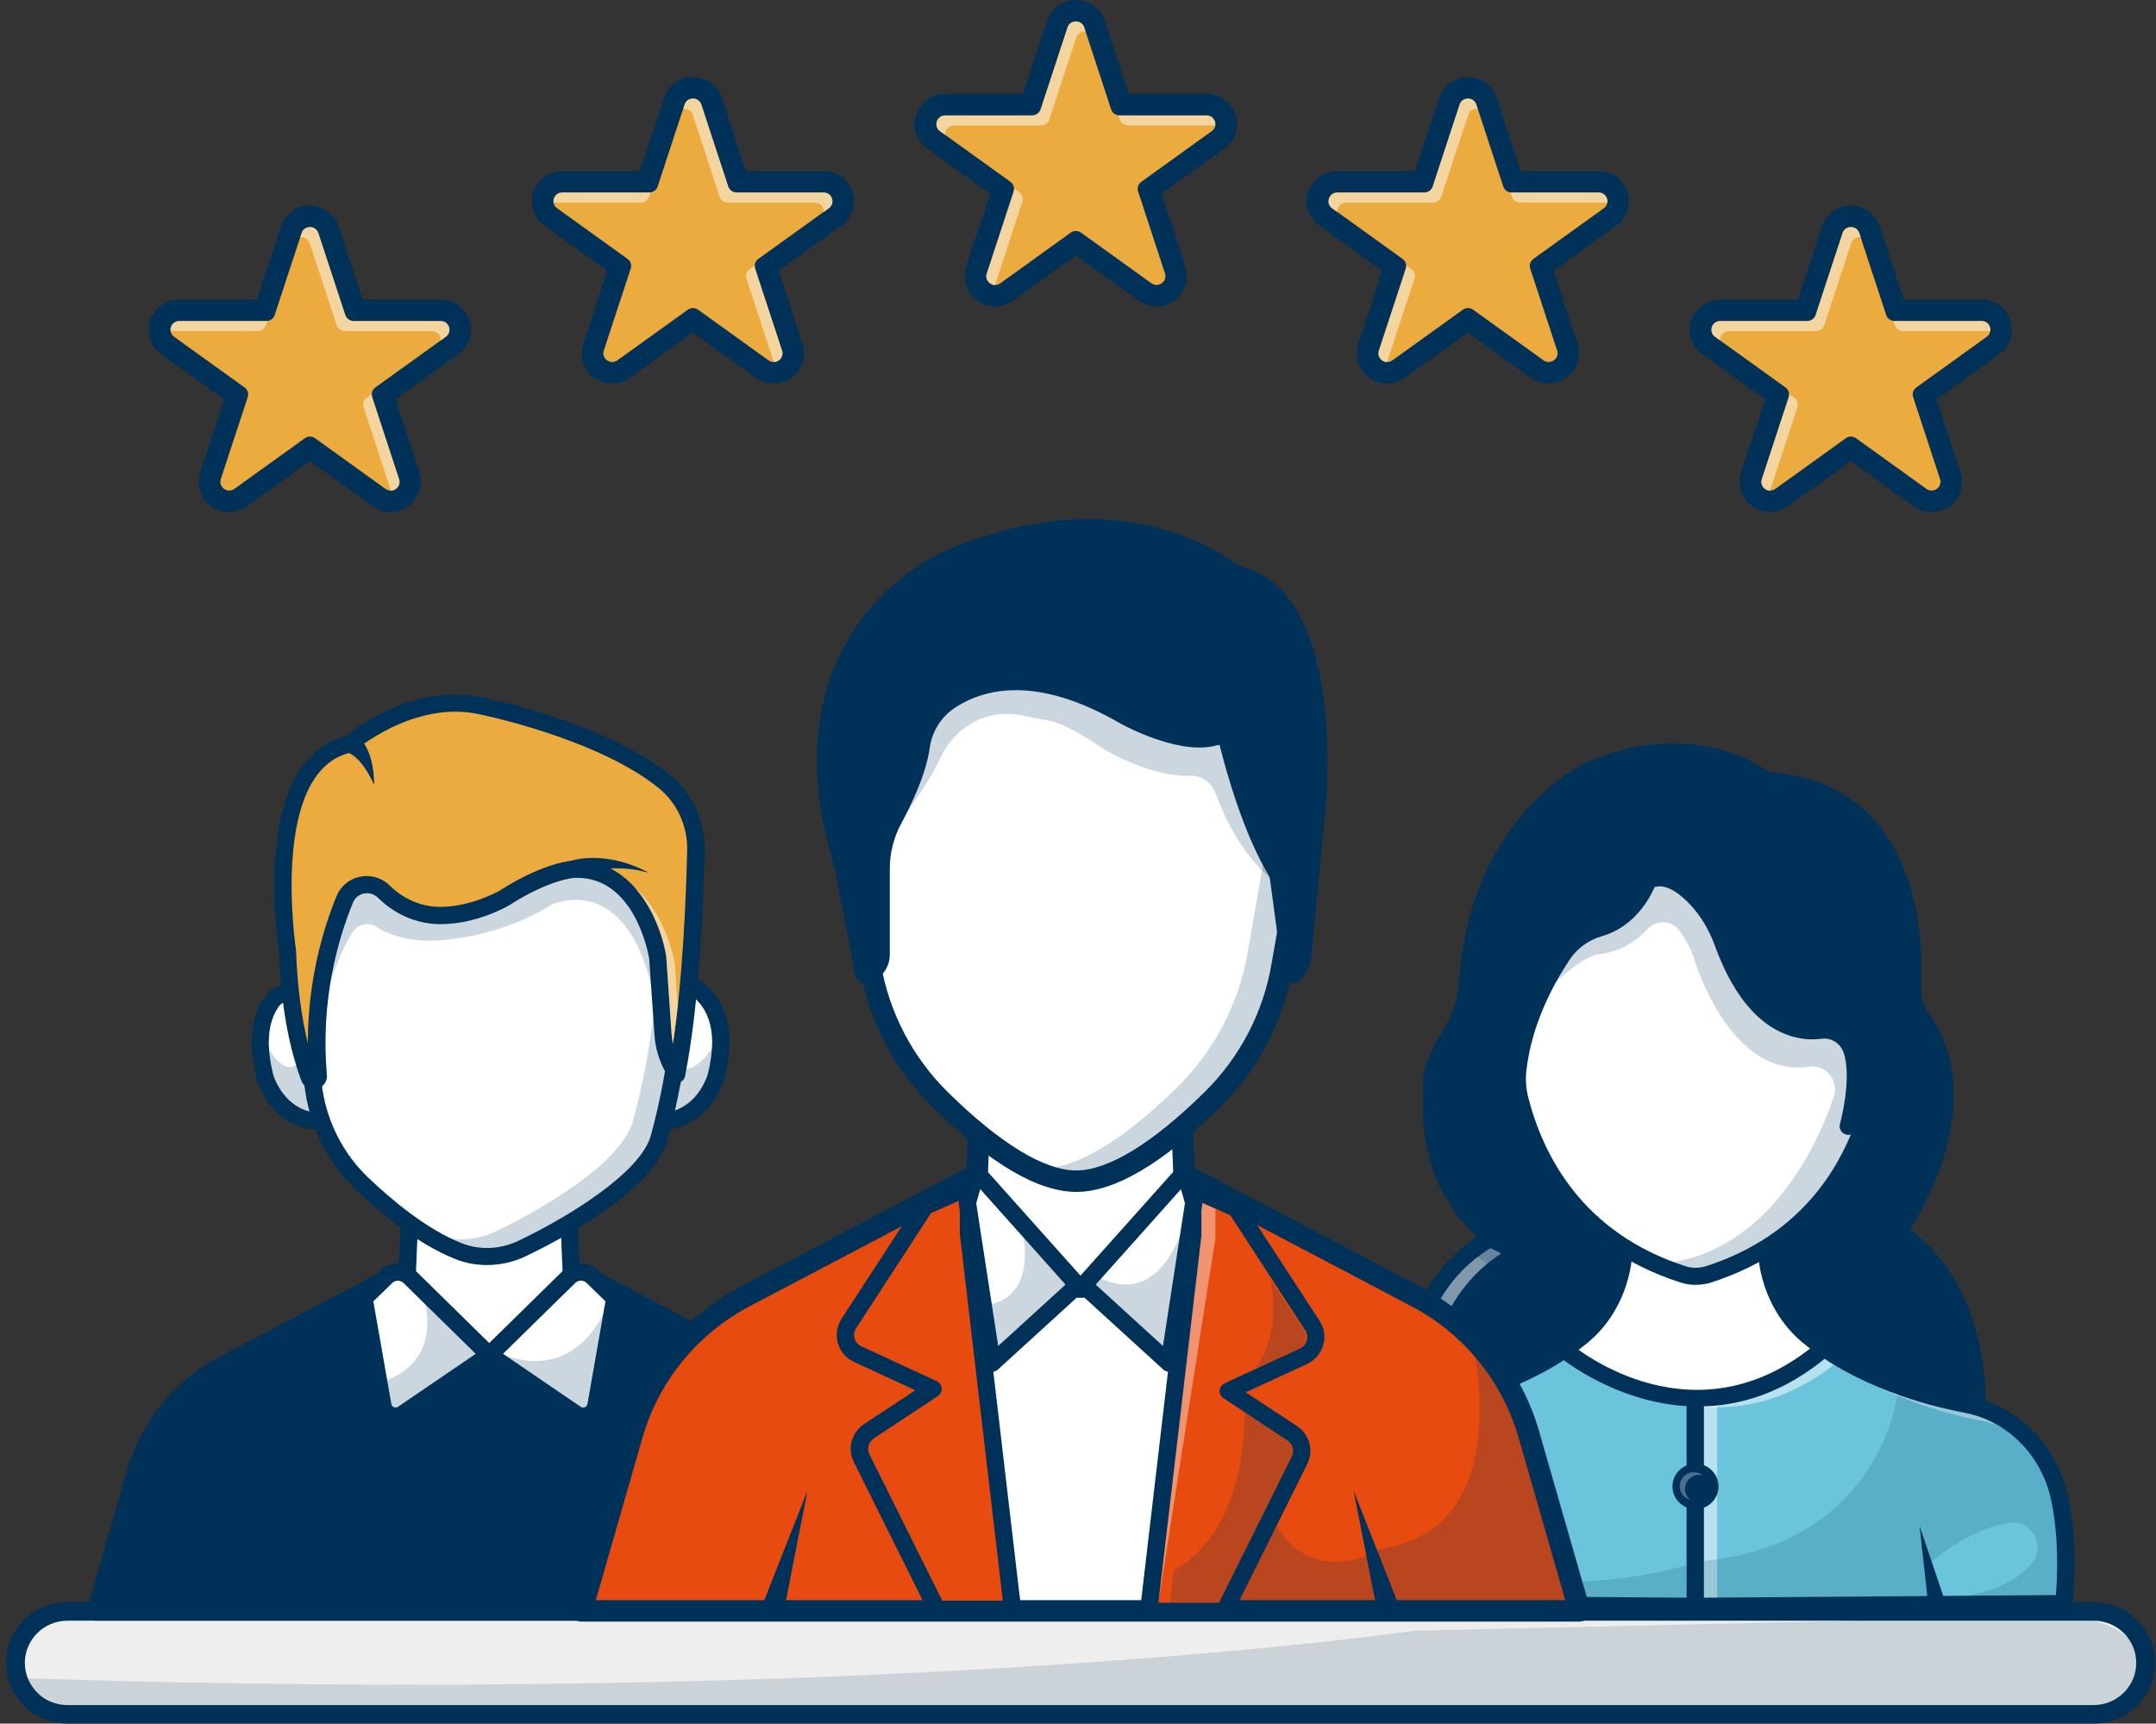 <svg width="339" height="271" viewBox="0 0 339 271" fill="none" xmlns="http://www.w3.org/2000/svg">
<rect x="0" y="0" width="339" height="271" fill="#333333" stroke="none"/>
<g clip-path="url(#clip0_2766_8628)">
<path d="M310.796 223.343C310.796 223.343 312.636 203.253 298.498 193.633C298.498 193.633 312.039 174.236 302.287 160.313C301.199 158.76 300.637 156.919 300.733 155.031C301.163 146.713 300.243 124.15 277.68 122.704C277.68 122.704 267.079 113.956 250.3 120.959C250.3 120.959 232.517 128.882 230.76 154.457C230.593 156.943 229.876 159.345 228.729 161.556C227.282 164.329 224.402 167.544 225.179 172.993C225.179 172.993 223.709 186.128 234.561 194.613C234.561 194.613 219.311 201.915 222.263 221.885L310.796 223.343Z" fill="#003158"/>
<path d="M329.2 253.359H10.599C6.082 253.359 2.425 256.981 2.425 261.45C2.425 265.92 6.082 269.541 10.599 269.541H329.2C333.717 269.541 337.374 265.92 337.374 261.45C337.374 256.981 333.717 253.359 329.2 253.359Z" fill="#EEEEEE"/>
<path d="M329.2 251.906H10.6C5.281 251.906 0.955 256.185 0.955 261.455C0.955 266.725 5.281 271.004 10.6 271.004H329.2C334.518 271.004 338.845 266.725 338.845 261.455C338.845 256.185 334.518 251.906 329.2 251.906ZM329.2 268.088H10.6C6.907 268.088 3.907 265.112 3.907 261.455C3.907 257.798 6.907 254.822 10.6 254.822H329.2C332.893 254.822 335.893 257.798 335.893 261.455C335.893 265.112 332.893 268.088 329.2 268.088Z" fill="#003158"/>
<path d="M118.672 214.484L90.922 199.892L77.334 196.223V196.008L76.939 196.115L76.545 196.008V196.223L62.956 199.892L35.206 214.484C28.418 218.057 23.387 224.212 21.284 231.538L14.985 253.468H138.905L132.607 231.538C130.503 224.212 125.472 218.057 118.684 214.484H118.672Z" fill="#003158"/>
<path d="M138.893 254.819H14.986C14.555 254.819 14.161 254.616 13.898 254.281C13.647 253.947 13.563 253.505 13.671 253.098L19.969 231.168C22.168 223.532 27.486 217.018 34.561 213.302L62.311 198.697C62.395 198.65 62.491 198.614 62.598 198.59L75.541 195.1C75.541 195.1 75.649 194.993 75.72 194.945C76.055 194.694 76.497 194.61 76.903 194.718H76.939H76.987C77.394 194.61 77.836 194.694 78.17 194.945C78.23 194.993 78.29 195.04 78.35 195.1L91.292 198.59C91.388 198.614 91.484 198.65 91.579 198.697L119.329 213.302C126.404 217.03 131.723 223.544 133.922 231.168L140.22 253.098C140.339 253.505 140.256 253.947 139.993 254.281C139.742 254.616 139.335 254.819 138.905 254.819H138.893ZM16.778 252.13H137.1L131.292 231.909C129.296 224.978 124.468 219.062 118.039 215.68L90.42 201.147L76.975 197.526C76.975 197.526 76.951 197.526 76.927 197.514C76.915 197.514 76.903 197.514 76.88 197.526L63.435 201.147L35.828 215.68C29.398 219.062 24.57 224.978 22.574 231.909L16.766 252.13H16.778Z" fill="#003158"/>
<path d="M90.073 206.044L89.285 187.078L76.927 191.524L64.57 187.078L63.781 206.044C63.781 206.044 66.088 213.095 76.724 213.263C76.796 213.263 76.856 213.263 76.915 213.263C76.975 213.263 77.047 213.263 77.107 213.263C87.743 213.083 90.049 206.032 90.049 206.032L90.073 206.044Z" fill="white"/>
<path d="M77.131 214.626H76.736C76.677 214.626 76.617 214.626 76.557 214.626C65.204 214.375 62.598 206.798 62.503 206.475C62.455 206.32 62.431 206.165 62.443 206.009L63.232 187.043C63.244 186.613 63.471 186.218 63.829 185.979C64.188 185.74 64.642 185.681 65.048 185.836L76.939 190.114L88.831 185.836C89.237 185.693 89.691 185.74 90.05 185.979C90.408 186.218 90.635 186.613 90.647 187.043L91.436 206.009C91.436 206.165 91.424 206.332 91.376 206.475C91.269 206.798 88.663 214.375 77.322 214.626C77.262 214.626 77.202 214.626 77.143 214.626H77.131ZM76.916 211.925H77.011C77.011 211.925 77.083 211.925 77.107 211.925C85.7 211.781 88.245 206.917 88.699 205.83L88.006 188.979L77.406 192.791C77.107 192.899 76.772 192.899 76.473 192.791L65.873 188.979L65.18 205.83C65.634 206.894 68.168 211.781 76.772 211.925C76.808 211.925 76.832 211.925 76.868 211.925H76.928H76.916Z" fill="#003158"/>
<g opacity="0.5">
<path d="M78.517 192.817C78.816 192.925 79.15 192.925 79.449 192.817L88.042 189.722L88.006 188.969L77.919 192.602L78.517 192.817Z" fill="white"/>
<path d="M67.211 205.855L67.881 189.698L65.873 188.969L65.18 205.82C65.634 206.883 68.167 211.771 76.772 211.915C76.808 211.915 76.844 211.915 76.868 211.915H77.011C77.011 211.915 77.071 211.915 77.107 211.915C77.31 211.915 77.501 211.891 77.704 211.879C69.984 211.365 67.642 206.859 67.211 205.844V205.855Z" fill="white"/>
</g>
<path d="M37.549 252.478L43.047 238.555L40.166 253.23C40.023 253.959 39.306 254.438 38.565 254.306C37.824 254.163 37.346 253.458 37.489 252.717C37.501 252.633 37.525 252.561 37.561 252.478H37.549Z" fill="#003158"/>
<path d="M113.724 253.23L110.844 238.555L116.342 252.478C116.617 253.171 116.27 253.959 115.565 254.234C114.86 254.509 114.071 254.163 113.796 253.469C113.76 253.398 113.748 253.314 113.724 253.23Z" fill="#003158"/>
<g opacity="0.2">
<path d="M99.634 205.865L96.144 202.483C94.603 200.977 92.093 200.989 90.551 202.495L78.971 213.86L67.39 202.495C65.849 200.989 63.351 200.977 61.797 202.483L58.308 205.865C57.985 206.176 57.842 206.618 57.925 207.06L60.877 223.911C61.08 225.046 61.833 225.99 62.909 226.433C63.339 226.612 63.781 226.695 64.223 226.695C64.893 226.695 65.562 226.492 66.147 226.098L78.971 217.362L91.794 226.098C92.368 226.492 93.037 226.695 93.718 226.695C94.161 226.695 94.615 226.612 95.033 226.433C96.109 225.99 96.862 225.046 97.065 223.911L100.017 207.06C100.088 206.63 99.945 206.176 99.634 205.865Z" fill="#003158"/>
</g>
<path fill-rule="evenodd" clip-rule="evenodd" d="M60.722 200.749L57.232 204.131L60.184 220.982C60.435 222.428 62.12 223.121 63.339 222.296L76.915 213.046L64.403 200.761C63.387 199.757 61.749 199.757 60.722 200.761V200.749Z" fill="white"/>
<path d="M62.192 224C61.75 224 61.295 223.916 60.877 223.737C59.802 223.295 59.049 222.351 58.846 221.216L55.894 204.365C55.822 203.923 55.965 203.48 56.276 203.17L59.754 199.787C61.295 198.282 63.805 198.294 65.347 199.799L77.859 212.085C78.146 212.372 78.29 212.766 78.254 213.161C78.218 213.555 78.003 213.925 77.668 214.153L64.092 223.403C63.518 223.797 62.849 224 62.168 224H62.192ZM58.702 204.604L61.535 220.749C61.594 221.06 61.809 221.192 61.929 221.251C62.06 221.299 62.311 221.371 62.574 221.192L74.8 212.862L63.447 201.724C62.957 201.245 62.168 201.245 61.678 201.724L58.702 204.616V204.604Z" fill="#003158"/>
<path fill-rule="evenodd" clip-rule="evenodd" d="M76.963 213.041L90.54 222.292C91.759 223.128 93.444 222.423 93.695 220.977L96.647 204.126L93.157 200.744C92.129 199.752 90.492 199.752 89.476 200.744L76.963 213.03V213.041Z" fill="white"/>
<path d="M91.687 224C91.017 224 90.348 223.797 89.763 223.403L76.186 214.153C75.852 213.925 75.636 213.567 75.601 213.161C75.565 212.766 75.708 212.36 75.995 212.085L88.508 199.799C90.049 198.294 92.547 198.282 94.101 199.787L97.578 203.17C97.901 203.48 98.044 203.923 97.961 204.365L95.009 221.216C94.806 222.351 94.053 223.295 92.977 223.737C92.547 223.916 92.105 224 91.663 224H91.687ZM79.09 212.862L91.316 221.192C91.579 221.371 91.83 221.311 91.962 221.251C92.093 221.204 92.308 221.06 92.368 220.749L95.2 204.604L92.224 201.712C91.734 201.234 90.946 201.234 90.456 201.712L79.102 212.85L79.09 212.862Z" fill="#003158"/>
<path d="M109.553 155.352C109.553 155.794 115.338 158.483 112.589 169.286C112.589 169.286 110.76 175.907 104.283 176.302L103.291 157.742L109.553 155.352Z" fill="white"/>
<path d="M104.283 177.648C103.948 177.648 103.626 177.529 103.375 177.313C103.1 177.074 102.945 176.74 102.921 176.381L101.929 157.821C101.893 157.236 102.251 156.698 102.801 156.495L109.063 154.105C109.482 153.949 109.96 153.997 110.33 154.248C110.486 154.356 110.605 154.487 110.701 154.631C110.737 154.666 110.772 154.69 110.82 154.738C112.207 155.969 116.425 159.698 113.904 169.617C113.808 169.952 111.729 177.194 104.367 177.648C104.343 177.648 104.307 177.648 104.283 177.648ZM104.701 158.646L105.562 174.756C109.912 173.668 111.262 168.984 111.274 168.936C113.27 161.084 110.45 158.049 109.207 156.925L104.701 158.646Z" fill="#003158"/>
<g opacity="0.5">
<path d="M109.207 158.934C110.055 159.711 111.669 161.408 111.932 164.981C112.266 159.997 110.211 157.834 109.207 156.914L104.701 158.635L104.809 160.619L109.207 158.934Z" fill="white"/>
</g>
<path d="M47.05 156.246C45.448 155.637 43.608 156.186 42.652 157.597C41.313 159.568 40.094 163.094 41.672 169.285C41.672 169.285 43.5 175.905 49.978 176.3L50.97 157.74L47.062 156.246H47.05Z" fill="white"/>
<path d="M49.966 177.653C49.966 177.653 49.906 177.653 49.883 177.653C42.521 177.199 40.441 169.957 40.358 169.646C38.995 164.292 39.389 160.001 41.529 156.858C42.855 154.91 45.329 154.157 47.552 154.994L51.46 156.488C52.01 156.703 52.356 157.229 52.332 157.814L51.34 176.374C51.317 176.733 51.161 177.067 50.886 177.306C50.635 177.522 50.313 177.641 49.978 177.641L49.966 177.653ZM45.712 157.348C44.947 157.348 44.206 157.707 43.776 158.352C42.09 160.838 41.828 164.411 42.975 168.965C43.023 169.144 44.361 173.697 48.675 174.761L49.536 158.651L46.548 157.504C46.273 157.396 45.986 157.348 45.7 157.348H45.712Z" fill="#003158"/>
<g opacity="0.5">
<path d="M43.668 170.299C42.508 165.745 42.783 162.172 44.468 159.698C44.911 159.053 45.628 158.694 46.381 158.694C46.667 158.694 46.954 158.742 47.241 158.85L49.488 159.71L49.548 158.646L46.56 157.499C46.273 157.392 45.986 157.344 45.699 157.344C44.947 157.344 44.218 157.702 43.775 158.36C42.09 160.845 41.827 164.407 42.975 168.96C42.998 169.044 43.273 169.964 43.931 171.052C43.751 170.633 43.668 170.346 43.656 170.299H43.668Z" fill="white"/>
</g>
<path d="M47.576 144.427C47.576 144.427 47.576 160.393 49.368 171.675C50.241 177.136 52.846 182.192 56.862 186.04C60.698 189.709 66.363 194.441 72.075 196.712C75.314 197.991 78.947 197.788 82.078 196.294C88.806 193.079 101.247 185.98 103.506 179.276C103.506 179.276 108.92 161.409 107.115 143.542L95.379 128.352L74.621 123.883L52.965 125.675L47.552 144.438L47.576 144.427Z" fill="white"/>
<path d="M76.557 198.903C74.86 198.903 73.174 198.592 71.585 197.958C65.633 195.604 59.789 190.704 55.929 187.011C51.758 183.02 48.95 177.642 48.042 171.881C46.249 160.624 46.225 144.585 46.225 144.43C46.225 144.311 46.237 144.179 46.273 144.06L51.687 125.297C51.842 124.759 52.32 124.376 52.882 124.329L74.537 122.536C74.668 122.524 74.812 122.536 74.943 122.56L95.69 127.03C96.001 127.101 96.288 127.269 96.479 127.531L108.215 142.721C108.37 142.924 108.466 143.151 108.49 143.402C110.294 161.329 105.06 178.921 104.833 179.662C102.132 187.693 87.205 195.353 82.699 197.504C80.751 198.436 78.648 198.903 76.569 198.903H76.557ZM48.95 144.621C48.95 146.438 49.069 161.078 50.731 171.475C51.555 176.662 54.077 181.49 57.83 185.087C61.51 188.613 67.068 193.286 72.601 195.473C75.409 196.584 78.66 196.453 81.516 195.09C89.906 191.075 100.375 184.418 102.239 178.861C102.275 178.729 107.462 161.329 105.825 144.06L94.638 129.575L74.573 125.261L54.053 126.958L48.95 144.645V144.621Z" fill="#003158"/>
<g opacity="0.2">
<path d="M107.127 143.532L95.392 128.342L92.99 127.828L103.04 140.843C104.845 158.709 99.431 176.576 99.431 176.576C97.172 183.281 84.731 190.379 78.003 193.594C74.872 195.088 71.227 195.303 68 194.013C66.614 193.463 65.227 192.77 63.877 191.981C66.458 193.869 69.267 195.59 72.087 196.713C75.326 197.992 78.959 197.789 82.09 196.295C88.819 193.08 101.26 185.982 103.518 179.277C103.518 179.277 108.932 161.41 107.127 143.544V143.532Z" fill="#003158"/>
</g>
<path d="M106.363 168.911L105.777 167.835C104.893 166.234 104.379 164.453 104.247 162.637L103.411 150.518C103.411 150.518 101.116 136.297 90.301 136.655C90.301 136.655 86.225 136.739 79.246 141.221C79.246 141.221 74.49 144.005 69.1 143.933C65.992 143.886 63.017 142.631 60.746 140.527L60.256 140.073C58.344 138.305 55.225 138.962 54.233 141.364C51.962 146.885 48.962 156.829 50.026 169.114C50.098 169.927 48.95 170.178 48.663 169.425C47.265 165.696 45.568 159.243 45.234 149.515C45.234 149.515 40.62 120.175 54.95 117.008C54.95 117.008 64.594 108.642 75.505 110.961C75.505 110.961 94.089 114.606 104.367 122.792C107.677 125.433 109.53 129.485 109.434 133.692C109.243 141.818 108.598 157.892 106.375 168.923L106.363 168.911Z" fill="#EBAB3F"/>
<path d="M49.297 171.236C48.448 171.236 47.683 170.722 47.373 169.897C45.962 166.121 44.206 159.536 43.859 149.652C43.536 147.561 39.545 119.476 54.304 115.783C56.001 114.397 65.215 107.406 75.78 109.652C76.533 109.796 94.794 113.453 105.215 121.747C108.812 124.615 110.892 129.085 110.796 133.722C110.605 142.231 109.936 158.161 107.713 169.192C107.605 169.754 107.151 170.172 106.578 170.256C106.004 170.339 105.454 170.064 105.179 169.563L104.594 168.487C103.614 166.694 103.04 164.77 102.909 162.739L102.072 150.692C101.893 149.64 99.646 137.701 90.36 138.024C90.312 138.024 86.476 138.215 79.999 142.374C79.748 142.518 74.931 145.302 69.326 145.302H69.099C65.693 145.254 62.407 143.916 59.837 141.538L59.347 141.083C58.762 140.546 57.985 140.33 57.196 140.498C56.419 140.665 55.81 141.179 55.511 141.896C53.073 147.824 50.384 157.337 51.4 169.025C51.484 170.053 50.814 170.973 49.787 171.2C49.631 171.236 49.476 171.248 49.321 171.248L49.297 171.236ZM90.707 135.311C99.885 135.311 103.913 145.075 104.749 150.31C104.749 150.345 104.749 150.393 104.761 150.429L105.598 162.547C105.633 163.073 105.705 163.599 105.813 164.113C107.366 153.775 107.88 140.964 108.048 133.65C108.131 129.849 106.434 126.169 103.482 123.826C93.587 115.939 75.386 112.305 75.206 112.27C65.096 110.118 55.906 117.934 55.81 118.018C55.643 118.161 55.428 118.269 55.212 118.317C42.281 121.173 46.5 149.019 46.536 149.306C46.536 149.365 46.548 149.413 46.548 149.473C46.763 155.628 47.528 160.432 48.4 164.029C48.4 154.182 50.767 146.151 52.93 140.868C53.563 139.339 54.914 138.203 56.551 137.857C58.2 137.498 59.909 137.964 61.14 139.1L61.63 139.554C63.709 141.478 66.351 142.553 69.076 142.589C73.987 142.637 78.469 140.091 78.517 140.068C85.687 135.466 90.049 135.323 90.241 135.323C90.384 135.323 90.539 135.323 90.683 135.323L90.707 135.311Z" fill="#003158"/>
<g opacity="0.5">
<path d="M106.123 151.78C106.123 151.78 106.123 151.696 106.111 151.661C105.562 148.231 103.65 142.877 99.825 139.578C102.741 142.865 104.271 147.322 104.749 150.322C104.749 150.358 104.749 150.406 104.761 150.442L105.598 162.56C105.633 163.086 105.705 163.612 105.813 164.125C106.099 162.237 106.338 160.277 106.566 158.281L106.111 151.804L106.123 151.78Z" fill="white"/>
</g>
<path d="M55.176 115.039C55.499 115.147 55.547 115.206 55.702 115.29C55.822 115.374 55.929 115.445 56.037 115.529C56.24 115.684 56.407 115.852 56.575 116.019C56.886 116.354 57.148 116.7 57.352 117.059C57.782 117.764 58.069 118.481 58.272 119.198C58.487 119.915 58.606 120.62 58.702 121.325C58.786 122.03 58.822 122.724 58.846 123.417C58.547 122.783 58.236 122.174 57.901 121.588C57.555 121.015 57.184 120.453 56.766 119.963C56.36 119.461 55.906 119.031 55.439 118.72C55.212 118.553 54.973 118.433 54.746 118.349C54.639 118.314 54.531 118.278 54.436 118.266C54.388 118.266 54.352 118.266 54.316 118.266C54.316 118.266 54.209 118.266 54.364 118.326L55.188 115.063L55.176 115.039Z" fill="#003158"/>
<g opacity="0.2">
<path d="M41.098 162.484C41.098 162.484 44.54 171.734 48.09 165.735L50.516 175.714C50.516 175.714 41.098 176.12 41.098 162.484Z" fill="#003158"/>
</g>
<g opacity="0.2">
<path d="M112.912 162.977C112.912 162.977 110.199 169.526 106.028 167.853L103.327 176.374C103.327 176.374 112.888 176.84 112.924 162.977H112.912Z" fill="#003158"/>
</g>
<g opacity="0.2">
<path d="M50.336 159.424C50.336 159.424 52.822 150.412 55.523 146.445C56.336 145.262 57.973 144.939 59.168 145.716C60.997 146.911 64.761 148.536 71.071 147.64C71.071 147.64 79.234 146.971 86.715 142.25C86.715 142.25 99.981 135.856 103.375 160.093C103.375 160.093 106.53 142.023 93.563 137.087C93.563 137.087 84.397 135.557 78.421 141.593C78.421 141.593 67.701 146.779 61.224 141.485C61.224 141.485 57.877 136.012 54.28 141.82L50.336 159.412V159.424Z" fill="#003158"/>
</g>
<g opacity="0.2">
<path fill-rule="evenodd" clip-rule="evenodd" d="M66.291 202.844C66.291 202.844 70.737 213.97 59.861 217.34L60.542 222.73C60.542 222.73 62.383 222.491 62.49 222.611C62.586 222.73 76.748 213.277 76.748 213.277L66.303 202.844H66.291Z" fill="#003158"/>
</g>
<g opacity="0.2">
<path fill-rule="evenodd" clip-rule="evenodd" d="M95.225 205.888C95.225 205.888 90.468 218.006 78.218 212.617C78.362 213.226 91.197 222.488 91.197 222.488C91.197 222.488 93.456 222.655 93.145 221.843C92.846 221.03 96.921 204.203 96.921 204.203L95.225 205.888Z" fill="#003158"/>
</g>
<path d="M89.93 135.299C90.587 135.108 91.077 135.048 91.627 134.977C92.165 134.917 92.703 134.881 93.228 134.893C94.292 134.893 95.332 135 96.336 135.18C97.34 135.383 98.332 135.634 99.276 135.992C100.232 136.327 101.128 136.757 102.012 137.211C101.044 136.972 100.088 136.757 99.12 136.65C98.152 136.518 97.184 136.506 96.228 136.53C95.272 136.578 94.34 136.698 93.432 136.901C92.977 136.996 92.535 137.128 92.117 137.271C91.711 137.415 91.245 137.606 90.982 137.761C90.336 138.156 89.488 137.964 89.081 137.331C88.675 136.698 88.878 135.849 89.524 135.455C89.631 135.395 89.739 135.335 89.846 135.311H89.906V135.287L89.93 135.299Z" fill="#003158"/>
<g opacity="0.5">
<path d="M235.995 197.144C234.883 196.272 235.182 195.686 234.322 194.742C232.433 195.758 219.526 203.383 222.263 221.895L224.689 221.931C223.494 204.1 235.995 197.144 235.995 197.144Z" fill="white"/>
</g>
<path d="M310.796 224.688H310.772L222.239 223.23C221.57 223.23 221.008 222.728 220.912 222.083C218.463 205.531 228.167 197.165 232.242 194.44C223.028 186.098 223.673 174.649 223.805 173.024C223.171 168.232 225.155 164.921 226.601 162.507C226.936 161.957 227.246 161.444 227.509 160.942C228.609 158.838 229.242 156.627 229.398 154.369C231.19 128.28 248.973 120.069 249.738 119.735C265.585 113.126 276.102 119.866 278.181 121.396C301.892 123.201 302.478 147.628 302.095 155.11C302.012 156.651 302.478 158.229 303.41 159.555C312.337 172.295 303.135 188.871 300.35 193.305C313.819 203.487 312.23 222.644 312.158 223.469C312.098 224.162 311.501 224.7 310.808 224.7L310.796 224.688ZM223.458 220.553L309.493 221.975C309.589 217.541 309.051 202.447 297.721 194.751C297.423 194.548 297.219 194.237 297.16 193.89C297.088 193.544 297.172 193.173 297.375 192.887C297.506 192.695 310.258 174.088 301.163 161.097C299.896 159.28 299.251 157.117 299.371 154.978C299.837 146.134 298.63 125.411 277.584 124.061C277.297 124.037 277.022 123.93 276.795 123.75C276.389 123.416 266.577 115.636 250.814 122.209C250.145 122.507 233.784 130.144 232.11 154.56C231.931 157.189 231.19 159.759 229.923 162.185C229.625 162.746 229.29 163.308 228.943 163.894C227.545 166.224 225.956 168.865 226.517 172.809C226.529 172.917 226.541 173.036 226.517 173.144C226.506 173.263 225.286 185.668 235.385 193.556C235.756 193.843 235.947 194.297 235.899 194.763C235.851 195.229 235.564 195.623 235.134 195.827C234.56 196.101 221.379 202.71 223.446 220.565L223.458 220.553Z" fill="#003158"/>
<path d="M285.842 212.772C285.03 212.198 284.241 211.589 283.464 210.955C279.102 207.334 276.497 201.562 276.497 195.503V192.336C273.808 191.822 268.776 191.033 266.888 191.571C266.661 191.631 266.434 191.631 266.207 191.571C264.486 191.081 259.765 191.726 256.598 192.336V195.503C256.598 201.562 253.993 207.334 249.631 210.955C248.77 211.672 247.874 212.342 246.966 212.975C250.706 215.736 268.083 227.017 285.854 212.772H285.842Z" fill="white"/>
<path d="M322.651 235.863C321.145 228.74 315.743 223.302 308.895 221.988C303.553 220.972 293.897 218.462 285.854 212.773C268.095 227.019 250.706 215.737 246.965 212.977C238.982 218.522 229.481 220.984 224.211 221.988C217.363 223.29 211.961 228.74 210.455 235.863C209.153 242.029 209.511 248.447 209.726 250.909L265.549 251.327C265.549 251.327 265.669 251.327 265.729 251.339H266.553H267.402C267.461 251.339 267.509 251.327 267.569 251.327L323.392 250.909C323.607 248.435 323.966 242.029 322.663 235.863H322.651Z" fill="#6AC5DC"/>
<g opacity="0.5">
<path d="M268.513 219.062C267.701 219.062 267.031 219.505 267.031 220.031V252.561C267.031 253.099 267.689 253.529 268.513 253.529C269.338 253.529 269.995 253.099 269.995 252.561V220.031C269.995 219.493 269.338 219.062 268.513 219.062Z" fill="white"/>
</g>
<g opacity="0.5">
<path d="M311.848 223.461C312.816 223.64 313.76 223.927 314.656 224.262C312.911 223.174 310.975 222.397 308.896 222.003C305.227 221.298 299.514 219.899 293.682 217.234C300.47 220.856 307.557 222.636 311.848 223.461Z" fill="white"/>
</g>
<g opacity="0.5">
<path d="M288.471 214.482C287.587 213.945 286.703 213.383 285.842 212.773C273.497 222.681 261.331 220.243 253.802 216.908C260.721 220.721 274.453 225.477 288.471 214.482Z" fill="white"/>
</g>
<path d="M265.537 253.909C265.466 253.909 265.394 253.909 265.322 253.897L208.603 253.479C207.922 253.479 207.348 252.965 207.264 252.308C207.217 251.961 206.177 243.607 207.922 235.349C209.643 227.211 215.833 220.984 223.721 219.49C229.35 218.415 239.986 215.63 247.969 208.997C251.746 205.866 254.005 200.823 254.005 195.517V191.358C254.005 190.724 254.447 190.175 255.08 190.043C255.929 189.864 263.183 188.346 266.553 189.027C269.911 188.346 277.177 189.852 278.026 190.043C278.647 190.175 279.102 190.724 279.102 191.358V195.517C279.102 200.823 281.36 205.866 285.137 208.997C293.12 215.618 303.756 218.415 309.385 219.49C317.273 220.996 323.475 227.223 325.184 235.349C326.929 243.595 325.89 251.949 325.842 252.308C325.758 252.977 325.184 253.479 324.503 253.479L267.772 253.897C267.7 253.897 267.653 253.897 267.557 253.909H266.541H265.549H265.537ZM266.541 251.208H267.378C267.378 251.208 267.497 251.208 267.557 251.208L323.26 250.79C323.475 248.244 323.798 241.946 322.519 235.887C321.026 228.824 315.672 223.41 308.871 222.119C302.98 220.996 291.841 218.068 283.38 211.053C278.994 207.408 276.365 201.6 276.365 195.505V192.445C273.21 191.836 268.609 191.226 266.924 191.704C266.673 191.776 266.422 191.776 266.171 191.704C264.486 191.226 259.872 191.848 256.729 192.445V195.505C256.729 201.6 254.112 207.408 249.714 211.053C241.265 218.068 230.115 220.996 224.235 222.119C217.435 223.41 212.069 228.824 210.587 235.887C209.308 241.946 209.631 248.244 209.846 250.79L265.549 251.208C265.609 251.208 265.669 251.208 265.728 251.22H266.541V251.208Z" fill="#003158"/>
<path d="M267.02 221.144C254.71 221.144 245.484 213.555 245.34 213.436C244.767 212.958 244.695 212.109 245.185 211.536C245.675 210.974 246.524 210.902 247.097 211.38C247.886 212.038 266.721 227.43 285.986 210.902C286.559 210.412 287.408 210.472 287.898 211.034C288.388 211.595 288.328 212.444 287.754 212.934C280.572 219.101 273.377 221.132 266.996 221.132L267.02 221.144Z" fill="#003158"/>
<path d="M251.471 145.92C257.148 144.33 259.12 138.438 259.12 138.438C261.868 137.076 264.725 139.12 266.852 141.402C268.681 143.362 270.031 145.717 270.939 148.226C275.767 161.576 282.866 162.436 286.248 161.982C288.483 161.683 290.599 163.081 291.256 165.221C292.654 169.834 290.634 177.076 290.634 177.076C291.041 176.921 293.479 174.781 293.837 174.53C291.029 184.031 284.348 195.289 268.692 200.356C267.366 200.787 265.92 200.787 264.581 200.356C248.005 195.002 241.504 182.693 238.982 172.893C238.588 171.351 238.468 169.75 238.648 168.16C239.508 160.631 243.034 154.094 245.639 150.186C247.013 148.119 249.069 146.589 251.471 145.92Z" fill="white"/>
<path d="M266.637 202.018C265.8 202.018 264.952 201.887 264.163 201.624C246.858 196.031 240.213 183.088 237.68 173.216C237.237 171.483 237.118 169.739 237.309 168.006C238.193 160.297 241.719 153.665 244.516 149.446C246.081 147.091 248.423 145.371 251.112 144.618C256 143.243 257.829 138.057 257.853 138.009C257.972 137.674 258.211 137.387 258.534 137.232C260.506 136.252 263.721 136.025 267.868 140.495C269.744 142.514 271.214 144.964 272.23 147.773C276.652 160.01 282.794 161.086 286.069 160.644C288.949 160.25 291.722 162.054 292.558 164.839C293.395 167.575 293.132 171.077 292.726 173.682C292.881 173.563 292.989 173.467 293.048 173.431C293.526 173.097 294.16 173.097 294.626 173.431C295.092 173.766 295.307 174.352 295.14 174.901C292.403 184.139 285.663 196.27 269.111 201.624C268.31 201.887 267.473 202.006 266.637 202.006V202.018ZM251.841 147.211C249.786 147.785 247.981 149.111 246.774 150.928C244.133 154.895 240.823 161.134 239.998 168.316C239.843 169.727 239.938 171.149 240.297 172.559C242.663 181.773 248.866 193.856 264.999 199.078C266.051 199.425 267.21 199.413 268.262 199.078C281.277 194.871 287.778 186.159 291.029 178.367C290.575 178.511 290.073 178.403 289.714 178.08C289.332 177.746 289.164 177.208 289.308 176.718C289.332 176.646 291.208 169.786 289.929 165.615C289.463 164.098 287.969 163.106 286.416 163.321C283.129 163.763 274.907 163.237 269.636 148.681C268.74 146.219 267.461 144.068 265.836 142.311C264.294 140.662 262.119 138.893 260.159 139.467C259.442 141.14 257.052 145.741 251.818 147.211H251.841Z" fill="#003158"/>
<path d="M230.796 239.903L230.425 252.26C230.402 253.001 229.768 253.598 229.015 253.574C228.262 253.551 227.665 252.929 227.689 252.176C227.689 252.081 227.701 251.973 227.725 251.877L230.784 239.891L230.796 239.903Z" fill="#003158"/>
<path d="M301.82 239.906L305.848 251.797C306.087 252.503 305.704 253.279 304.987 253.506C304.27 253.745 303.493 253.363 303.254 252.658C303.219 252.562 303.207 252.467 303.195 252.371L301.82 239.906Z" fill="#003158"/>
<path d="M266.553 253.911C265.8 253.911 265.191 253.302 265.191 252.561V220.03C265.191 219.289 265.8 218.68 266.553 218.68C267.306 218.68 267.916 219.289 267.916 220.03V252.561C267.916 253.302 267.306 253.911 266.553 253.911Z" fill="#003158"/>
<path d="M298.725 194.406C298.725 194.406 298.725 194.896 291.841 197.812L298.725 194.406Z" fill="#E74B10"/>
<path d="M300.088 194.409C300.088 194.504 300.076 194.6 300.052 194.708C300.04 194.791 299.98 194.947 299.98 194.923L299.932 195.018C299.897 195.078 299.861 195.15 299.813 195.21L299.717 195.329C299.634 195.425 299.61 195.425 299.574 195.472C299.478 195.544 299.43 195.58 299.371 195.616C299.251 195.7 299.167 195.723 299.072 195.783C298.893 195.867 298.725 195.939 298.558 195.998C298.223 196.13 297.901 196.237 297.578 196.333C296.933 196.536 296.299 196.715 295.666 196.883C294.399 197.217 293.12 197.528 291.854 197.827C292.941 197.122 294.029 196.405 295.092 195.664C295.618 195.293 296.144 194.923 296.646 194.54C296.897 194.349 297.136 194.158 297.363 193.967C297.47 193.871 297.578 193.775 297.662 193.68C297.686 193.644 297.745 193.584 297.745 193.56C297.745 193.548 297.757 193.524 297.733 193.548C297.721 193.548 297.733 193.548 297.674 193.608C297.65 193.632 297.638 193.656 297.614 193.68C297.578 193.728 297.542 193.787 297.518 193.835L297.482 193.919C297.482 193.919 297.435 194.05 297.423 194.134C297.399 194.23 297.387 194.325 297.387 194.421C297.387 193.68 297.996 193.07 298.749 193.07C299.502 193.07 300.112 193.668 300.112 194.421L300.088 194.409Z" fill="#003158"/>
<g opacity="0.2">
<path d="M246.201 188.367C246.201 188.367 245.89 198.059 234.333 193.912C234.333 193.912 231.142 195.609 230.652 196.589C230.652 196.589 244.42 203.402 237.536 217.026C237.536 217.026 256.705 206.318 255.247 196.589L246.213 188.367H246.201Z" fill="#003158"/>
</g>
<g opacity="0.2">
<path d="M230.151 242.828C230.151 242.828 223.924 249.425 208.364 249.533L208.759 251.588L229.075 252.078L230.151 242.828Z" fill="#003158"/>
</g>
<path d="M222.765 203.904L187.629 185.416L170.42 180.767V180.492L169.918 180.624L169.416 180.492V180.767L152.207 185.416L117.071 203.904C108.478 208.434 102.108 216.226 99.443 225.5L91.46 253.274H248.4L240.417 225.5C237.752 216.226 231.382 208.434 222.789 203.904H222.765Z" fill="#E74B10"/>
<path d="M154.394 215.991L169.655 202.367L184.988 214.641L180.232 252.346H160.512L154.394 215.991Z" fill="#FEF5E7"/>
<path d="M154.394 215.991L169.655 202.367L184.988 214.641L180.232 252.346H160.512L154.394 215.991Z" fill="white"/>
<path d="M248.364 254.961H91.436C90.898 254.961 90.396 254.71 90.074 254.292C89.751 253.873 89.655 253.324 89.799 252.822L97.782 225.048C100.555 215.379 107.295 207.145 116.246 202.424L151.382 183.936C151.49 183.877 151.609 183.829 151.729 183.805L168.125 179.383C168.197 179.311 168.269 179.24 168.352 179.18C168.771 178.857 169.32 178.762 169.834 178.893H169.894H169.954C170.468 178.762 171.017 178.857 171.436 179.18C171.519 179.24 171.591 179.311 171.663 179.383L188.06 183.805C188.179 183.841 188.299 183.889 188.406 183.936L223.542 202.424C232.505 207.133 239.234 215.379 242.006 225.048L249.989 252.822C250.133 253.336 250.037 253.873 249.715 254.292C249.392 254.71 248.89 254.961 248.352 254.961H248.364ZM93.683 251.591H246.117L238.756 225.968C236.234 217.184 230.115 209.679 221.964 205.4L186.996 186.996L169.966 182.407C169.966 182.407 169.93 182.407 169.906 182.383C169.882 182.383 169.87 182.395 169.846 182.407L152.816 186.996L117.836 205.4C109.685 209.691 103.566 217.184 101.045 225.968L93.683 251.591Z" fill="#003158"/>
<path d="M186.541 193.209L185.55 169.188L169.906 174.816L154.262 169.188L153.27 193.209C153.27 193.209 156.186 202.136 169.655 202.351C169.738 202.351 169.822 202.351 169.906 202.351C169.989 202.351 170.073 202.351 170.157 202.351C183.625 202.124 186.541 193.197 186.541 193.197V193.209Z" fill="white"/>
<path d="M170.157 204.048H169.834H169.655C169.583 204.048 169.511 204.048 169.428 204.036C155.074 203.726 151.776 194.141 151.645 193.735C151.585 193.543 151.549 193.352 151.561 193.149L152.553 169.128C152.577 168.59 152.852 168.1 153.306 167.801C153.76 167.502 154.322 167.43 154.835 167.622L169.894 173.047L184.952 167.622C185.466 167.442 186.027 167.502 186.482 167.801C186.936 168.1 187.211 168.59 187.235 169.128L188.226 193.149C188.226 193.352 188.203 193.543 188.143 193.735C188.011 194.141 184.713 203.726 170.36 204.036C170.288 204.036 170.216 204.048 170.145 204.048H170.157ZM169.906 200.678H170.001C170.001 200.678 170.085 200.678 170.133 200.678C181.032 200.499 184.259 194.308 184.832 192.946L183.948 171.566L170.491 176.406C170.121 176.537 169.702 176.537 169.332 176.406L155.875 171.566L154.991 192.946C155.564 194.284 158.779 200.499 169.691 200.678C169.738 200.678 169.774 200.678 169.822 200.678H169.906Z" fill="#003158"/>
<g opacity="0.5">
<path d="M172.726 176.407C173.097 176.538 173.515 176.538 173.886 176.407L183.996 172.762L183.948 171.555L171.603 176L172.726 176.407Z" fill="white"/>
</g>
<path d="M120.011 252.01L126.966 234.383L123.321 252.967C123.142 253.899 122.222 254.508 121.289 254.329C120.345 254.15 119.736 253.241 119.915 252.309C119.939 252.214 119.963 252.106 119.999 252.01H120.011Z" fill="#003158"/>
<path d="M216.479 252.967L212.833 234.383L219.789 252.01C220.136 252.895 219.693 253.887 218.809 254.233C217.913 254.58 216.909 254.138 216.562 253.253C216.526 253.158 216.49 253.05 216.479 252.955V252.967Z" fill="#003158"/>
<path fill-rule="evenodd" clip-rule="evenodd" d="M152.266 186.637V193.796L159.198 253.001H147.271L135.451 229.242C134.71 227.748 135.2 225.944 136.598 225.011L146.673 218.355L134.842 212.881C133.001 212.033 132.344 209.762 133.443 208.077L145.442 189.649L152.254 186.625L152.266 186.637Z" fill="#E74B10"/>
<path d="M159.21 254.364H147.283C146.769 254.364 146.291 254.077 146.064 253.611L134.244 229.852C133.205 227.761 133.898 225.203 135.858 223.913L143.925 218.594L134.28 214.137C133.049 213.563 132.129 212.499 131.747 211.197C131.376 209.906 131.579 208.508 132.308 207.372L144.307 188.944C144.45 188.729 144.654 188.55 144.893 188.442L151.705 185.419C152.123 185.227 152.613 185.263 152.995 185.514C153.378 185.765 153.617 186.183 153.617 186.649V193.736L160.548 252.87C160.596 253.252 160.477 253.635 160.214 253.921C159.951 254.208 159.592 254.376 159.198 254.376L159.21 254.364ZM148.131 251.675H157.68L150.916 193.963C150.916 193.963 150.916 193.856 150.916 193.808V188.729L146.386 190.737L134.615 208.83C134.304 209.32 134.208 209.894 134.376 210.444C134.531 210.994 134.914 211.436 135.451 211.687L147.283 217.16C147.725 217.363 148.024 217.794 148.06 218.284C148.095 218.774 147.868 219.24 147.462 219.503L137.387 226.159C136.563 226.709 136.264 227.785 136.706 228.669L148.155 251.675H148.131Z" fill="#003158"/>
<path fill-rule="evenodd" clip-rule="evenodd" d="M187.534 186.989V194.147L180.602 253.352H192.529L204.349 229.594C205.09 228.1 204.6 226.295 203.201 225.363L193.127 218.706L204.958 213.233C206.799 212.384 207.456 210.114 206.356 208.429L194.358 190L187.546 186.977L187.534 186.989Z" fill="#E74B10"/>
<path d="M192.529 254.696H180.602C180.22 254.696 179.849 254.529 179.586 254.242C179.323 253.955 179.204 253.573 179.252 253.19L186.183 194.057V186.97C186.183 186.516 186.422 186.085 186.805 185.834C187.187 185.584 187.677 185.548 188.095 185.739L194.907 188.762C195.146 188.87 195.349 189.037 195.493 189.264L207.492 207.693C208.233 208.828 208.436 210.214 208.053 211.517C207.671 212.808 206.751 213.883 205.52 214.457L195.875 218.915L203.942 224.233C205.902 225.524 206.595 228.081 205.556 230.173L193.736 253.931C193.509 254.385 193.031 254.684 192.517 254.684L192.529 254.696ZM182.132 252.007H191.681L203.13 229.001C203.572 228.117 203.273 227.041 202.448 226.492L192.374 219.835C191.967 219.56 191.728 219.094 191.776 218.616C191.812 218.126 192.111 217.708 192.553 217.493L204.384 212.019C204.91 211.768 205.293 211.338 205.46 210.776C205.615 210.214 205.532 209.641 205.221 209.163L193.449 191.069L188.92 189.061V194.14C188.92 194.14 188.92 194.248 188.92 194.296L182.156 252.007H182.132Z" fill="#003158"/>
<g opacity="0.4">
<path fill-rule="evenodd" clip-rule="evenodd" d="M191.107 194.647C191.107 194.647 191.107 194.54 191.107 194.492V190.058L188.896 189.078V194.157C188.896 194.157 188.896 194.265 188.896 194.313L182.132 252.024L191.107 194.659V194.647Z" fill="white"/>
</g>
<path fill-rule="evenodd" clip-rule="evenodd" d="M153.497 184.234L152.111 189.086L155.995 214.339L169.44 202.077L153.497 184.234Z" fill="white"/>
<path d="M155.983 215.682C155.827 215.682 155.684 215.658 155.529 215.61C155.051 215.443 154.704 215.036 154.632 214.546L150.748 189.294C150.712 189.103 150.736 188.911 150.784 188.72L152.17 183.868C152.302 183.39 152.696 183.032 153.174 182.924C153.664 182.816 154.166 182.972 154.501 183.342L170.443 201.185C170.933 201.735 170.886 202.571 170.348 203.073L156.903 215.335C156.652 215.574 156.317 215.694 155.983 215.694V215.682ZM153.497 189.174L156.951 211.63L167.539 201.974L154.13 186.963L153.509 189.162L153.497 189.174Z" fill="#003158"/>
<path fill-rule="evenodd" clip-rule="evenodd" d="M170.372 202.069L183.817 214.331L187.701 189.079L186.315 184.227L170.372 202.069Z" fill="white"/>
<path d="M183.817 215.678C183.482 215.678 183.147 215.558 182.896 215.319L169.451 203.058C168.902 202.568 168.866 201.719 169.356 201.169L185.298 183.327C185.633 182.956 186.135 182.801 186.625 182.908C187.115 183.016 187.497 183.375 187.629 183.853L189.015 188.705C189.063 188.884 189.075 189.087 189.051 189.278L185.167 214.531C185.095 215.021 184.749 215.439 184.271 215.594C184.127 215.642 183.972 215.666 183.817 215.666V215.678ZM172.272 201.97L182.86 211.627L186.314 189.171L185.693 186.972L172.284 201.982L172.272 201.97Z" fill="#003158"/>
<path d="M191.824 104.021L169.224 89.453L146.625 104.021C146.625 104.021 131.902 115.47 133.479 132.644L136.825 151.873C138.212 159.868 142.072 167.242 147.88 172.966C154.106 179.097 162.424 185.73 169.212 185.73C176.001 185.73 184.319 179.097 190.545 172.966C196.353 167.254 200.213 159.868 201.6 151.873L204.946 132.644C206.523 115.47 191.812 104.021 191.812 104.021H191.824Z" fill="white"/>
<path d="M169.225 187.403C163.213 187.403 155.636 182.945 146.697 174.149C140.614 168.162 136.622 160.561 135.164 152.147L131.818 132.918C131.818 132.918 131.806 132.835 131.806 132.787C130.169 114.908 144.964 103.172 145.586 102.694C145.621 102.67 145.669 102.634 145.705 102.611L168.304 88.042C168.866 87.684 169.595 87.684 170.157 88.042L192.756 102.611C192.756 102.611 192.84 102.67 192.876 102.694C193.509 103.184 208.304 114.92 206.655 132.787C206.655 132.835 206.655 132.882 206.643 132.918L203.297 152.147C201.827 160.561 197.847 168.162 191.764 174.149C182.825 182.945 175.248 187.403 169.237 187.403H169.225ZM135.164 132.416L138.499 151.574C139.849 159.294 143.506 166.273 149.075 171.759C157.238 179.79 164.205 184.032 169.213 184.032C174.22 184.032 181.187 179.79 189.35 171.759C194.931 166.273 198.588 159.294 199.927 151.574L203.261 132.416C204.647 116.868 191.74 106.124 190.808 105.371L169.213 91.448L147.605 105.371C146.685 106.112 133.766 116.904 135.152 132.416H135.164Z" fill="#003158"/>
<g opacity="0.2">
<path d="M191.824 104.021L169.225 89.453L168.066 90.194L186.374 102.002C186.374 102.002 201.086 113.451 199.509 130.624L196.162 149.853C194.776 157.848 190.916 165.222 185.108 170.947C178.881 177.078 170.563 183.71 163.775 183.71C163.01 183.71 162.222 183.627 161.421 183.459C164.098 184.858 166.763 185.73 169.213 185.73C176.001 185.73 184.319 179.097 190.545 172.966C196.354 167.254 200.214 159.868 201.6 151.873L204.946 132.644C206.524 115.47 191.8 104.021 191.8 104.021H191.824Z" fill="#003158"/>
</g>
<path d="M132.954 136.278L136.109 152.937L136.563 152.71C137.567 152.208 138.212 151.192 138.212 150.069V136.576C138.212 133.84 138.881 131.139 140.184 128.737C141.833 125.701 143.984 121.148 144.51 117.347C144.928 114.276 146.685 111.515 149.303 109.806C154.238 106.591 163.201 104.189 177.112 112.328C177.112 112.328 188.681 118.566 192.876 114.407C192.876 114.407 195.863 128.223 200.871 136.636C201.134 137.078 201.313 137.568 201.385 138.082L203.381 152.925L204.432 150.846L206.536 128.988C206.536 128.988 210.742 93.601 193.915 90.482C193.915 90.482 177.1 75.913 148.717 88.402C148.717 88.402 121.397 99.839 132.942 136.278H132.954Z" fill="#003158"/>
<path d="M203.392 154.624C203.297 154.624 203.201 154.624 203.106 154.601C202.365 154.481 201.803 153.895 201.695 153.166L199.699 138.335C199.664 138.06 199.568 137.797 199.413 137.535V137.511C195.493 130.938 192.828 121.389 191.74 117.051C186.183 119.011 177.411 114.433 176.288 113.824C163.201 106.175 154.895 108.195 150.223 111.23C148.012 112.665 146.542 114.983 146.183 117.588C145.633 121.604 143.422 126.301 141.678 129.539C140.518 131.679 139.909 134.117 139.909 136.59V150.083C139.909 151.852 138.917 153.429 137.327 154.218L136.873 154.445C136.395 154.684 135.834 154.684 135.356 154.445C134.877 154.206 134.543 153.764 134.435 153.25L131.304 136.698C119.509 99.303 147.773 86.982 148.059 86.862C175.14 74.947 191.967 86.791 194.68 88.93C212.344 92.79 208.412 127.711 208.232 129.205L206.129 151.027C206.105 151.23 206.045 151.434 205.962 151.625L204.91 153.704C204.611 154.278 204.026 154.636 203.392 154.636V154.624ZM171.125 84.998C165.042 84.998 157.764 86.277 149.422 89.946C148.346 90.4 123.656 101.311 134.591 135.778C134.615 135.838 134.627 135.909 134.638 135.969L136.527 145.924V136.578C136.527 133.555 137.28 130.567 138.702 127.938C140.315 124.95 142.359 120.648 142.837 117.122C143.327 113.549 145.347 110.37 148.382 108.41C153.868 104.849 163.452 102.387 177.997 110.896C181.355 112.7 189.207 115.7 191.692 113.238C192.135 112.796 192.78 112.641 193.377 112.808C193.975 112.987 194.429 113.465 194.561 114.063C194.584 114.194 197.548 127.699 202.353 135.778C202.353 135.778 202.353 135.778 202.353 135.79C202.747 136.447 202.986 137.14 203.094 137.857L203.619 141.777L204.862 128.822C204.91 128.452 208.699 94.929 193.628 92.121C193.33 92.061 193.055 91.93 192.816 91.739C192.362 91.356 184.701 84.974 171.125 84.974V84.998Z" fill="#003158"/>
<g opacity="0.2">
<path d="M85.699 219.356C85.699 219.356 82.293 244.943 40.13 248.314L38.35 253.512L91.472 253.369C91.472 253.369 100.997 220.372 101.678 219.703C102.359 219.034 109.159 208.935 109.159 208.935L96.921 204.227L92.846 221.735L91.484 222.404L85.699 219.368V219.356Z" fill="#003158"/>
</g>
<g opacity="0.2">
<path d="M41.505 243.594C41.505 243.594 32.661 250.322 15.667 250.322L14.651 253.358L38.864 252.844L41.517 243.594H41.505Z" fill="#003158"/>
</g>
<path d="M190.473 113.919C190.999 113.656 191.561 113.321 192.099 112.998C192.637 112.676 193.174 112.329 193.688 111.959C194.202 111.588 194.692 111.206 195.158 110.776C195.6 110.345 196.043 109.879 196.222 109.258C196.329 109.915 196.114 110.608 195.875 111.242C195.624 111.875 195.302 112.485 194.979 113.07C194.644 113.656 194.274 114.229 193.903 114.791C193.521 115.365 193.138 115.903 192.696 116.464L192.66 116.5C192.063 117.253 190.975 117.396 190.21 116.811C189.446 116.225 189.314 115.138 189.9 114.385C190.055 114.182 190.27 114.014 190.485 113.907L190.473 113.919Z" fill="#003158"/>
<g opacity="0.2">
<path d="M146.231 110.953C146.231 110.953 138.069 125.091 128.556 120.382C128.556 120.382 132.978 129.477 132.296 130.146C131.615 130.816 135.595 151.312 135.595 151.312C135.595 151.312 138.128 149.375 138.272 148.515C138.415 147.655 139.096 128.796 139.096 128.796L145.215 118.028L146.231 110.965V110.953Z" fill="#003158"/>
</g>
<g opacity="0.2">
<path d="M157.931 112.269C159.042 112.233 160.226 112.341 161.457 112.639C162.233 112.831 163.022 112.986 163.823 113.094C166.07 113.392 168.579 114.396 173.419 117.683C174.555 118.448 181.522 122.236 187.139 121.985C188.92 121.901 190.521 123.037 191.119 124.698C192.589 128.725 195.744 135.454 201.301 139.23L192.051 114.827L181.235 114.647C181.235 114.647 171.627 108.791 170.993 109.03C170.36 109.269 155.624 107.357 155.17 107.297C154.716 107.238 145.777 112.221 145.825 113.094C145.872 113.966 139.419 131.809 139.419 131.809C139.419 131.809 145.382 124.602 147.868 119.153C149.685 115.185 153.509 112.377 157.919 112.245L157.931 112.269Z" fill="#003158"/>
</g>
<g opacity="0.2">
<path fill-rule="evenodd" clip-rule="evenodd" d="M160.512 192.426C160.512 192.426 163.918 203.875 155.075 205.214L156.437 213.292L169.356 201.843L160.512 192.414V192.426Z" fill="#003158"/>
</g>
<g opacity="0.2">
<path fill-rule="evenodd" clip-rule="evenodd" d="M186.351 191.75C186.351 191.75 182.945 206.569 172.069 200.498L170.695 202.709L183.387 213.333L186.351 191.75Z" fill="#003158"/>
</g>
<g opacity="0.2">
<path d="M199.735 201.078C200.548 205.369 200.632 210.938 197.321 215.192L204.169 212.025C204.695 211.786 205.077 211.344 205.233 210.782C205.4 210.233 205.305 209.659 204.994 209.169L199.723 201.078H199.735Z" fill="#003158"/>
</g>
<g opacity="0.2">
<path d="M192.099 252.252L203.548 229.246C203.99 228.362 203.691 227.286 202.867 226.736L195.708 222.016C195.708 227.812 194.596 241.233 184.57 246.921L183.9 252.598L183.936 252.264H192.087L192.099 252.252Z" fill="#003158"/>
</g>
<g opacity="0.2">
<path d="M231.489 210.961C231.489 210.961 239.114 242.38 215.116 243.671L219.347 253.733L247.575 252.335L240.404 221.729L231.477 210.973L231.489 210.961Z" fill="#003158"/>
</g>
<g opacity="0.2">
<path d="M200.632 239.555C200.632 239.555 204.588 248.924 215.869 244.239L217.291 252.689L192.469 253.023L200.632 239.555Z" fill="#003158"/>
</g>
<path d="M275.588 119.987C276.425 120.799 277.106 121.6 277.787 122.461C278.456 123.321 279.066 124.205 279.616 125.138C280.153 126.07 280.62 127.05 280.978 128.054C281.313 129.069 281.528 130.121 281.564 131.149C281.301 130.133 280.882 129.201 280.357 128.328C279.819 127.468 279.197 126.667 278.516 125.926C277.835 125.185 277.082 124.504 276.317 123.859C275.552 123.225 274.716 122.604 273.927 122.114C273.282 121.72 273.09 120.883 273.485 120.238C273.879 119.604 274.728 119.401 275.373 119.795C275.457 119.843 275.54 119.915 275.612 119.975L275.588 119.987Z" fill="#003158"/>
<path d="M249.595 139.912C251.292 138.61 253.252 137.594 255.391 136.936C256.455 136.602 257.59 136.411 258.737 136.327C259.897 136.231 261.08 136.375 262.263 136.602C263.004 136.745 263.494 137.462 263.339 138.191C263.195 138.92 262.478 139.41 261.725 139.255C261.63 139.243 261.546 139.207 261.462 139.171L261.391 139.147C260.53 138.789 259.622 138.454 258.642 138.335C257.674 138.203 256.658 138.143 255.63 138.239C253.587 138.418 251.507 138.968 249.583 139.888L249.595 139.912Z" fill="#003158"/>
<path d="M234.919 193.495C235.051 193.699 235.349 194.009 235.612 194.248C235.875 194.511 236.174 194.762 236.473 195.001C237.07 195.491 237.728 195.945 238.409 196.364C239.09 196.782 239.807 197.164 240.536 197.523C241.277 197.881 242.03 198.192 242.807 198.479C241.982 198.407 241.158 198.312 240.333 198.168C239.508 198.025 238.684 197.834 237.859 197.607C237.046 197.368 236.222 197.093 235.421 196.746C235.015 196.567 234.62 196.388 234.226 196.172C233.82 195.945 233.461 195.766 233.007 195.408L232.923 195.336C232.314 194.87 232.206 194.009 232.684 193.412C233.15 192.814 234.023 192.707 234.632 193.173C234.752 193.268 234.859 193.388 234.943 193.507L234.919 193.495Z" fill="#003158"/>
<g opacity="0.2">
<path d="M291.65 172.778C292.188 169.826 293.025 162.01 287.133 161.007C287.133 161.007 282.998 161.485 282.436 161.293C281.886 161.102 273.234 158.222 271.441 147.215C271.441 147.215 268.967 136.878 259.442 137.547C259.442 137.547 256.359 143.678 250.754 145.327C250.754 145.327 243.117 148.996 242.783 156.059C242.783 156.059 248.902 150 251.626 150C251.626 150 255.714 149.761 259.036 146.08C260.339 144.646 262.657 144.646 263.888 146.14C264.713 147.143 265.561 148.506 266.242 150.334C266.242 150.334 271.728 169.635 284.42 167.711C284.563 167.687 284.695 167.675 284.838 167.663C287.348 167.544 289.129 170.101 288.34 172.456C286.201 178.801 278.767 196.513 261.952 198.604L265.908 201.162C265.908 201.162 288.352 193.083 292.427 176.244C292.427 176.244 292.021 174.463 291.638 172.754L291.65 172.778Z" fill="#003158"/>
</g>
<path d="M266.589 237.296C268.585 237.296 270.21 235.694 270.21 233.71C270.21 231.726 268.585 230.125 266.589 230.125C264.593 230.125 262.968 231.726 262.968 233.71C262.968 235.694 264.593 237.296 266.589 237.296Z" fill="#003158"/>
<g opacity="0.3">
<path d="M264.94 234.106C264.94 232.887 265.944 231.895 267.175 231.895C267.366 231.895 267.545 231.919 267.725 231.967C267.342 231.668 266.864 231.477 266.338 231.477C265.107 231.477 264.104 232.468 264.104 233.687C264.104 234.727 264.821 235.588 265.789 235.827C265.275 235.42 264.94 234.799 264.94 234.106Z" fill="white"/>
</g>
<g opacity="0.15">
<path d="M266.589 245.614C266.589 245.614 259.108 248.422 247.205 248.697L248.567 252.677L263.255 252.509L266.936 250.549L266.601 245.602L266.589 245.614Z" fill="#003158"/>
</g>
<g opacity="0.15">
<path d="M324.073 239.818C323.882 235.42 322.197 225.322 311.214 221.557L298.558 218.008C298.558 218.008 296.514 243.595 265.92 245.615L266.027 253.299L303.661 253.359L303.075 246.069C303.075 246.069 309.374 240.38 315.851 239.436C319.4 238.922 321.755 242.973 319.496 245.746C317.309 248.423 312.959 251.04 304.354 251.351L305.035 253.371L323.858 252.295L324.755 239.902L324.085 239.83L324.073 239.818Z" fill="#003158"/>
</g>
<g opacity="0.15">
<path d="M222.395 256.397C222.395 256.397 140.112 268.515 2.055 263.806L9.536 268.515H329.834C329.834 268.515 337.996 269.184 337.315 261.786C337.315 261.786 336.084 254.449 323.775 254.078L222.383 256.397H222.395Z" fill="#003158"/>
</g>
<g opacity="0.2">
<path d="M290.395 126.438C290.395 126.438 294.471 154.713 269.995 147.985C269.995 147.985 275.732 164.418 287.993 162.087C287.993 162.087 294.136 171.206 290.73 176.596L292.929 175.783C292.929 175.783 286.308 192.419 276.795 197.809C286.989 194.438 289.714 191.75 299.239 194.438C299.239 194.438 312.158 169.521 300.936 158.418C300.936 158.418 301.617 129.461 290.395 126.438Z" fill="#003158"/>
</g>
<g opacity="0.2">
<path d="M303.96 198.664C303.96 198.664 301.175 213.615 282.914 209.265C282.914 209.265 301.581 221.598 310.951 220.475C310.951 220.475 308.68 200.851 303.96 198.664Z" fill="#003158"/>
</g>
<path d="M181.869 46.516C181.223 46.516 180.602 46.312 180.064 45.93L169.177 38.102L158.29 45.93C157.752 46.312 157.13 46.516 156.485 46.516C155.493 46.516 154.561 46.038 153.975 45.237C153.39 44.448 153.234 43.444 153.545 42.5L157.704 29.832L146.817 22.004C145.729 21.227 145.287 19.853 145.693 18.586C146.112 17.319 147.283 16.471 148.633 16.471H162.09L166.249 3.803C166.667 2.536 167.838 1.688 169.189 1.688C170.539 1.688 171.711 2.536 172.129 3.803L176.288 16.471H189.745C191.083 16.471 192.266 17.319 192.684 18.586C193.103 19.853 192.649 21.227 191.561 22.004L180.674 29.832L184.833 42.5C185.143 43.444 184.988 44.436 184.402 45.237C183.817 46.038 182.873 46.516 181.893 46.516H181.869Z" fill="#EBAB3F"/>
<path d="M169.165 3.37C169.715 3.37 170.276 3.681 170.48 4.314L174.71 17.197C174.889 17.759 175.427 18.142 176.025 18.142H189.709C191.047 18.142 191.609 19.839 190.521 20.627L179.455 28.587C178.965 28.933 178.762 29.555 178.953 30.116L183.183 43C183.494 43.968 182.729 44.804 181.857 44.804C181.582 44.804 181.307 44.721 181.044 44.541L169.978 36.582C169.739 36.403 169.452 36.319 169.165 36.319C168.878 36.319 168.591 36.403 168.352 36.582L157.286 44.541C157.023 44.732 156.748 44.804 156.473 44.804C155.613 44.804 154.836 43.968 155.146 43L159.377 30.116C159.568 29.555 159.353 28.933 158.875 28.587L147.809 20.627C146.721 19.851 147.283 18.142 148.621 18.142H162.305C162.903 18.142 163.44 17.759 163.62 17.197L167.85 4.314C168.053 3.681 168.615 3.37 169.165 3.37ZM169.165 0C167.085 0 165.257 1.315 164.612 3.275L160.835 14.783H148.609C146.53 14.783 144.701 16.098 144.056 18.058C143.411 20.018 144.116 22.145 145.801 23.352L155.684 30.463L151.908 41.972C151.43 43.43 151.669 44.983 152.577 46.214C153.485 47.445 154.931 48.186 156.461 48.186C157.465 48.186 158.445 47.876 159.27 47.278L169.153 40.167L179.036 47.278C179.861 47.876 180.841 48.186 181.845 48.186C183.375 48.186 184.833 47.445 185.729 46.214C186.637 44.983 186.876 43.442 186.398 41.972L182.622 30.463L192.505 23.352C194.19 22.145 194.883 20.018 194.25 18.058C193.617 16.098 191.776 14.783 189.697 14.783H177.471L173.694 3.275C173.049 1.315 171.22 0 169.141 0L169.165 0Z" fill="#003158"/>
<g opacity="0.5">
<path d="M176.072 18.782C176.264 19.344 176.789 19.726 177.387 19.726H191.083C191.19 18.962 190.641 18.149 189.708 18.149H176.024C176.024 18.149 175.905 18.125 175.845 18.125L176.06 18.782H176.072Z" fill="white"/>
<path d="M149.984 19.73H163.667C164.265 19.73 164.803 19.348 164.982 18.786L169.213 5.903C169.44 5.198 170.097 4.911 170.707 4.982L170.491 4.325C170.073 3.058 168.269 3.058 167.85 4.325L163.62 17.208C163.428 17.77 162.903 18.152 162.305 18.152H148.621C147.283 18.152 146.721 19.849 147.808 20.638L148.597 21.212C148.549 20.483 149.087 19.742 149.984 19.742V19.73Z" fill="white"/>
<path d="M156.509 44.604L160.74 31.721C160.931 31.159 160.716 30.537 160.238 30.191L159.437 29.617C159.449 29.797 159.437 29.976 159.389 30.155L155.159 43.038C154.848 43.994 155.613 44.831 156.461 44.843C156.473 44.771 156.485 44.699 156.509 44.628V44.604Z" fill="white"/>
</g>
<path d="M243.512 58.629C242.867 58.629 242.245 58.425 241.707 58.043L230.82 50.215L219.933 58.043C219.395 58.425 218.774 58.629 218.128 58.629C217.136 58.629 216.204 58.151 215.619 57.35C215.033 56.561 214.878 55.557 215.188 54.625L219.347 41.957L208.46 34.129C207.372 33.352 206.918 31.978 207.336 30.711C207.755 29.444 208.926 28.596 210.276 28.596H223.733L227.892 15.928C228.31 14.661 229.482 13.812 230.832 13.812C232.183 13.812 233.354 14.661 233.772 15.928L237.931 28.596H251.388C252.726 28.596 253.909 29.444 254.328 30.711C254.746 31.978 254.292 33.352 253.204 34.129L242.317 41.957L246.476 54.625C246.787 55.569 246.631 56.561 246.046 57.35C245.46 58.151 244.516 58.629 243.536 58.629H243.512Z" fill="#EBAB3F"/>
<path d="M230.82 15.487C231.381 15.487 231.931 15.798 232.134 16.431L236.365 29.315C236.556 29.876 237.082 30.259 237.68 30.259H251.363C252.702 30.259 253.264 31.956 252.176 32.745L241.109 40.704C240.619 41.05 240.416 41.672 240.608 42.234L244.838 55.117C245.161 56.085 244.384 56.921 243.512 56.921C243.237 56.921 242.962 56.838 242.699 56.658L231.632 48.699C231.393 48.52 231.107 48.436 230.82 48.436C230.533 48.436 230.246 48.52 230.007 48.699L218.94 56.658C218.678 56.85 218.403 56.921 218.128 56.921C217.255 56.921 216.491 56.085 216.801 55.117L221.032 42.234C221.211 41.672 221.008 41.05 220.53 40.704L209.463 32.745C208.376 31.968 208.937 30.259 210.276 30.259H223.96C224.557 30.259 225.095 29.876 225.274 29.315L229.505 16.431C229.708 15.798 230.27 15.487 230.82 15.487ZM230.82 12.117C228.74 12.117 226.912 13.432 226.266 15.392L222.49 26.901H210.264C208.185 26.901 206.356 28.215 205.711 30.175C205.065 32.135 205.77 34.262 207.456 35.469L217.339 42.58L213.563 54.089C213.084 55.547 213.324 57.101 214.232 58.332C215.14 59.562 216.586 60.303 218.116 60.303C219.12 60.303 220.1 59.993 220.924 59.395L230.808 52.284L240.691 59.395C241.516 59.993 242.496 60.303 243.5 60.303C245.029 60.303 246.487 59.562 247.384 58.332C248.292 57.101 248.531 55.547 248.053 54.089L244.277 42.58L254.16 35.469C255.845 34.262 256.538 32.123 255.893 30.175C255.247 28.215 253.419 26.901 251.34 26.901H239.114L235.337 15.392C234.692 13.432 232.863 12.117 230.784 12.117H230.82Z" fill="#003158"/>
<g opacity="0.5">
<path d="M237.728 30.907C237.919 31.469 238.445 31.851 239.042 31.851H252.738C252.846 31.087 252.296 30.274 251.364 30.274H237.68C237.62 30.274 237.56 30.25 237.5 30.25L237.716 30.907H237.728Z" fill="white"/>
<path d="M211.627 31.863H225.31C225.908 31.863 226.446 31.48 226.625 30.919L230.856 18.035C231.083 17.33 231.74 17.044 232.35 17.115L232.134 16.458C231.716 15.191 229.912 15.191 229.493 16.458L225.263 29.341C225.071 29.903 224.546 30.285 223.948 30.285H210.264C208.926 30.285 208.364 31.982 209.452 32.771L210.24 33.345C210.193 32.616 210.73 31.875 211.627 31.875V31.863Z" fill="white"/>
<path d="M218.164 56.721L222.394 43.838C222.585 43.276 222.37 42.655 221.892 42.308L221.092 41.734C221.103 41.914 221.092 42.093 221.044 42.272L216.813 55.155C216.502 56.111 217.255 56.948 218.116 56.96C218.128 56.888 218.14 56.816 218.164 56.745V56.721Z" fill="white"/>
</g>
<path d="M303.733 78.828C303.087 78.828 302.454 78.625 301.928 78.243L291.041 70.415L280.153 78.243C279.616 78.625 278.994 78.828 278.349 78.828C277.357 78.828 276.425 78.35 275.839 77.549C275.253 76.76 275.098 75.757 275.409 74.812L279.568 62.145L268.68 54.317C267.593 53.54 267.151 52.166 267.557 50.899C267.975 49.632 269.147 48.783 270.497 48.783H283.954L288.113 36.115C288.531 34.849 289.702 34 291.053 34C292.403 34 293.574 34.849 293.993 36.115L298.152 48.783H311.608C312.947 48.783 314.13 49.632 314.548 50.899C314.967 52.166 314.512 53.54 313.425 54.317L302.538 62.145L306.696 74.812C307.007 75.757 306.852 76.749 306.266 77.537C305.681 78.338 304.736 78.816 303.757 78.816L303.733 78.828Z" fill="#EBAB3F"/>
<path d="M291.029 35.698C291.59 35.698 292.14 36.009 292.343 36.642L296.574 49.526C296.765 50.087 297.291 50.47 297.889 50.47H311.572C312.911 50.47 313.473 52.167 312.385 52.956L301.318 60.915C300.828 61.261 300.625 61.883 300.817 62.445L305.047 75.328C305.37 76.296 304.593 77.132 303.721 77.132C303.446 77.132 303.171 77.049 302.908 76.869L291.841 68.91C291.602 68.731 291.316 68.647 291.029 68.647C290.742 68.647 290.455 68.731 290.216 68.91L279.149 76.869C278.887 77.061 278.612 77.132 278.337 77.132C277.476 77.132 276.699 76.296 277.01 75.328L281.241 62.445C281.42 61.883 281.229 61.261 280.739 60.915L269.672 52.956C268.585 52.179 269.146 50.47 270.485 50.47H284.169C284.766 50.47 285.304 50.087 285.483 49.526L289.714 36.642C289.917 36.009 290.479 35.698 291.029 35.698ZM291.029 32.328C288.949 32.328 287.121 33.643 286.475 35.603L282.699 47.111H270.473C268.394 47.111 266.565 48.426 265.92 50.386C265.274 52.346 265.979 54.473 267.665 55.68L277.548 62.791L273.771 74.3C273.293 75.758 273.532 77.312 274.441 78.543C275.349 79.773 276.795 80.514 278.325 80.514C279.329 80.514 280.309 80.204 281.133 79.606L291.017 72.495L300.9 79.606C301.725 80.204 302.705 80.514 303.709 80.514C305.238 80.514 306.696 79.773 307.593 78.543C308.501 77.312 308.74 75.758 308.262 74.3L304.485 62.791L314.369 55.68C316.054 54.473 316.747 52.334 316.102 50.386C315.456 48.426 313.628 47.111 311.549 47.111H299.323L295.546 35.603C294.901 33.643 293.072 32.328 290.993 32.328H291.029Z" fill="#003158"/>
<g opacity="0.5">
<path d="M297.936 51.103C298.127 51.664 298.653 52.047 299.251 52.047H312.946C313.054 51.282 312.504 50.469 311.572 50.469H297.888C297.888 50.469 297.769 50.445 297.709 50.445L297.924 51.103H297.936Z" fill="white"/>
<path d="M271.847 52.058H285.531C286.129 52.058 286.667 51.676 286.846 51.114L291.076 38.231C291.303 37.526 291.961 37.239 292.57 37.31L292.355 36.653C291.937 35.386 290.132 35.386 289.714 36.653L285.483 49.536C285.292 50.098 284.766 50.48 284.169 50.48H270.485C269.146 50.48 268.585 52.178 269.672 52.966L270.461 53.54C270.413 52.811 270.951 52.07 271.847 52.07V52.058Z" fill="white"/>
<path d="M278.373 76.932L282.603 64.049C282.795 63.487 282.591 62.865 282.101 62.519L281.301 61.945C281.313 62.125 281.301 62.304 281.253 62.483L277.022 75.366C276.712 76.322 277.476 77.159 278.325 77.171C278.337 77.099 278.349 77.027 278.373 76.956V76.932Z" fill="white"/>
</g>
<path d="M121.648 58.633C121.002 58.633 120.369 58.43 119.843 58.047L108.956 50.219L98.068 58.047C97.531 58.43 96.909 58.633 96.264 58.633C95.272 58.633 94.34 58.155 93.754 57.354C93.168 56.565 93.013 55.561 93.324 54.617L97.483 41.949L86.596 34.121C85.508 33.344 85.066 31.97 85.472 30.703C85.89 29.436 87.062 28.588 88.412 28.588H101.869L106.028 15.92C106.446 14.653 107.617 13.805 108.968 13.805C110.318 13.805 111.489 14.653 111.908 15.92L116.067 28.588H129.523C130.862 28.588 132.045 29.436 132.463 30.703C132.882 31.97 132.427 33.344 131.34 34.121L120.453 41.949L124.611 54.617C124.922 55.561 124.767 56.553 124.181 57.354C123.596 58.155 122.652 58.633 121.672 58.633H121.648Z" fill="#EBAB3F"/>
<path d="M108.956 15.487C109.518 15.487 110.067 15.798 110.27 16.431L114.501 29.315C114.692 29.876 115.218 30.259 115.816 30.259H129.5C130.838 30.259 131.4 31.956 130.312 32.745L119.246 40.704C118.756 41.05 118.553 41.672 118.744 42.234L122.974 55.117C123.285 56.085 122.52 56.921 121.648 56.921C121.373 56.921 121.098 56.838 120.835 56.658L109.769 48.699C109.53 48.52 109.243 48.436 108.956 48.436C108.669 48.436 108.382 48.52 108.143 48.699L97.077 56.658C96.814 56.85 96.539 56.921 96.264 56.921C95.403 56.921 94.627 56.085 94.937 55.117L99.168 42.234C99.359 41.672 99.156 41.05 98.666 40.704L87.6 32.745C86.512 31.968 87.074 30.259 88.412 30.259H102.096C102.694 30.259 103.231 29.876 103.411 29.315L107.641 16.431C107.844 15.798 108.406 15.487 108.956 15.487ZM108.956 12.117C106.876 12.117 105.048 13.432 104.403 15.392L100.626 26.901H88.412C86.333 26.901 84.504 28.215 83.859 30.175C83.213 32.135 83.919 34.262 85.592 35.469L95.475 42.58L91.699 54.089C91.221 55.547 91.46 57.101 92.368 58.332C93.276 59.562 94.722 60.303 96.252 60.303C97.256 60.303 98.236 59.993 99.061 59.395L108.944 52.284L118.827 59.395C119.652 59.993 120.632 60.303 121.636 60.303C123.166 60.303 124.624 59.562 125.52 58.332C126.428 57.101 126.667 55.547 126.189 54.089L122.413 42.58L132.296 35.469C133.981 34.262 134.674 32.135 134.041 30.175C133.396 28.215 131.567 26.901 129.488 26.901H117.274L113.497 15.392C112.852 13.432 111.023 12.117 108.944 12.117H108.956Z" fill="#003158"/>
<g opacity="0.5">
<path d="M102.048 30.907C101.857 31.469 101.331 31.851 100.734 31.851H87.038C86.93 31.087 87.48 30.274 88.412 30.274H102.096C102.156 30.274 102.215 30.25 102.275 30.25L102.06 30.907H102.048Z" fill="white"/>
<path d="M128.149 31.863H114.465C113.868 31.863 113.33 31.48 113.151 30.919L108.92 18.035C108.693 17.33 108.036 17.044 107.426 17.115L107.641 16.458C108.06 15.191 109.864 15.191 110.283 16.458L114.513 29.341C114.704 29.903 115.23 30.285 115.828 30.285H129.512C130.85 30.285 131.412 31.982 130.324 32.771L129.536 33.345C129.583 32.616 129.034 31.875 128.149 31.875V31.863Z" fill="white"/>
<path d="M121.612 56.721L117.381 43.838C117.19 43.276 117.405 42.655 117.883 42.308L118.684 41.734C118.672 41.914 118.684 42.093 118.732 42.272L122.963 55.155C123.273 56.111 122.508 56.948 121.66 56.96C121.648 56.888 121.636 56.816 121.612 56.745V56.721Z" fill="white"/>
</g>
<path d="M61.439 78.832C60.793 78.832 60.16 78.629 59.634 78.246L48.747 70.418L37.859 78.246C37.322 78.629 36.7 78.832 36.055 78.832C35.063 78.832 34.131 78.354 33.545 77.553C32.959 76.764 32.804 75.76 33.115 74.828L37.274 62.16L26.387 54.332C25.299 53.555 24.857 52.181 25.263 50.914C25.681 49.648 26.853 48.799 28.203 48.799H41.66L45.819 36.131C46.237 34.864 47.408 34.016 48.759 34.016C50.109 34.016 51.28 34.864 51.699 36.131L55.858 48.799H69.314C70.653 48.799 71.836 49.648 72.254 50.914C72.673 52.181 72.218 53.555 71.131 54.332L60.244 62.16L64.403 74.828C64.713 75.772 64.558 76.764 63.972 77.553C63.387 78.354 62.443 78.832 61.463 78.832H61.439Z" fill="#EBAB3F"/>
<path d="M48.735 35.698C49.297 35.698 49.846 36.009 50.05 36.642L54.28 49.526C54.471 50.087 54.997 50.47 55.595 50.47H69.279C70.617 50.47 71.179 52.167 70.091 52.956L59.025 60.915C58.535 61.261 58.332 61.883 58.523 62.445L62.753 75.328C63.076 76.296 62.299 77.132 61.427 77.132C61.152 77.132 60.877 77.049 60.614 76.869L49.548 68.91C49.309 68.731 49.022 68.647 48.735 68.647C48.448 68.647 48.161 68.731 47.922 68.91L36.856 76.869C36.593 77.061 36.318 77.132 36.043 77.132C35.182 77.132 34.406 76.296 34.717 75.328L38.947 62.445C39.138 61.883 38.935 61.261 38.445 60.915L27.379 52.956C26.291 52.179 26.853 50.47 28.191 50.47H41.875C42.473 50.47 43.01 50.087 43.19 49.526L47.42 36.642C47.623 36.009 48.185 35.698 48.735 35.698ZM48.735 32.328C46.656 32.328 44.827 33.643 44.182 35.603L40.405 47.111H28.179C26.1 47.111 24.271 48.426 23.626 50.386C22.981 52.346 23.686 54.473 25.359 55.68L35.242 62.791L31.466 74.3C30.988 75.758 31.227 77.312 32.135 78.543C33.043 79.773 34.489 80.514 36.019 80.514C37.023 80.514 38.003 80.204 38.828 79.606L48.711 72.495L58.594 79.606C59.419 80.204 60.399 80.514 61.403 80.514C62.933 80.514 64.391 79.773 65.287 78.543C66.195 77.312 66.434 75.758 65.956 74.3L62.18 62.791L72.063 55.68C73.748 54.473 74.442 52.334 73.796 50.386C73.151 48.426 71.322 47.111 69.243 47.111H57.017L53.24 35.603C52.595 33.643 50.767 32.328 48.687 32.328H48.735Z" fill="#003158"/>
<g opacity="0.5">
<path d="M41.828 51.103C41.636 51.664 41.11 52.047 40.513 52.047H26.817C26.709 51.282 27.259 50.469 28.191 50.469H41.875C41.935 50.469 41.995 50.445 42.054 50.445L41.839 51.103H41.828Z" fill="white"/>
<path d="M67.928 52.058H54.245C53.647 52.058 53.109 51.676 52.93 51.114L48.699 38.231C48.472 37.526 47.815 37.239 47.206 37.31L47.421 36.653C47.839 35.386 49.644 35.386 50.062 36.653L54.292 49.536C54.484 50.098 55.01 50.48 55.607 50.48H69.291C70.629 50.48 71.191 52.178 70.104 52.966L69.315 53.54C69.363 52.811 68.825 52.07 67.928 52.07V52.058Z" fill="white"/>
<path d="M61.403 76.932L57.173 64.049C56.981 63.487 57.185 62.865 57.675 62.519L58.475 61.945C58.463 62.125 58.475 62.304 58.523 62.483L62.754 75.366C63.065 76.322 62.3 77.159 61.451 77.171C61.439 77.099 61.427 77.027 61.403 76.956V76.932Z" fill="white"/>
</g>
</g>
<defs>
<clipPath id="clip0_2766_8628">
<rect width="337.901" height="271" fill="white" transform="translate(0.955)"/>
</clipPath>
</defs>
</svg>
